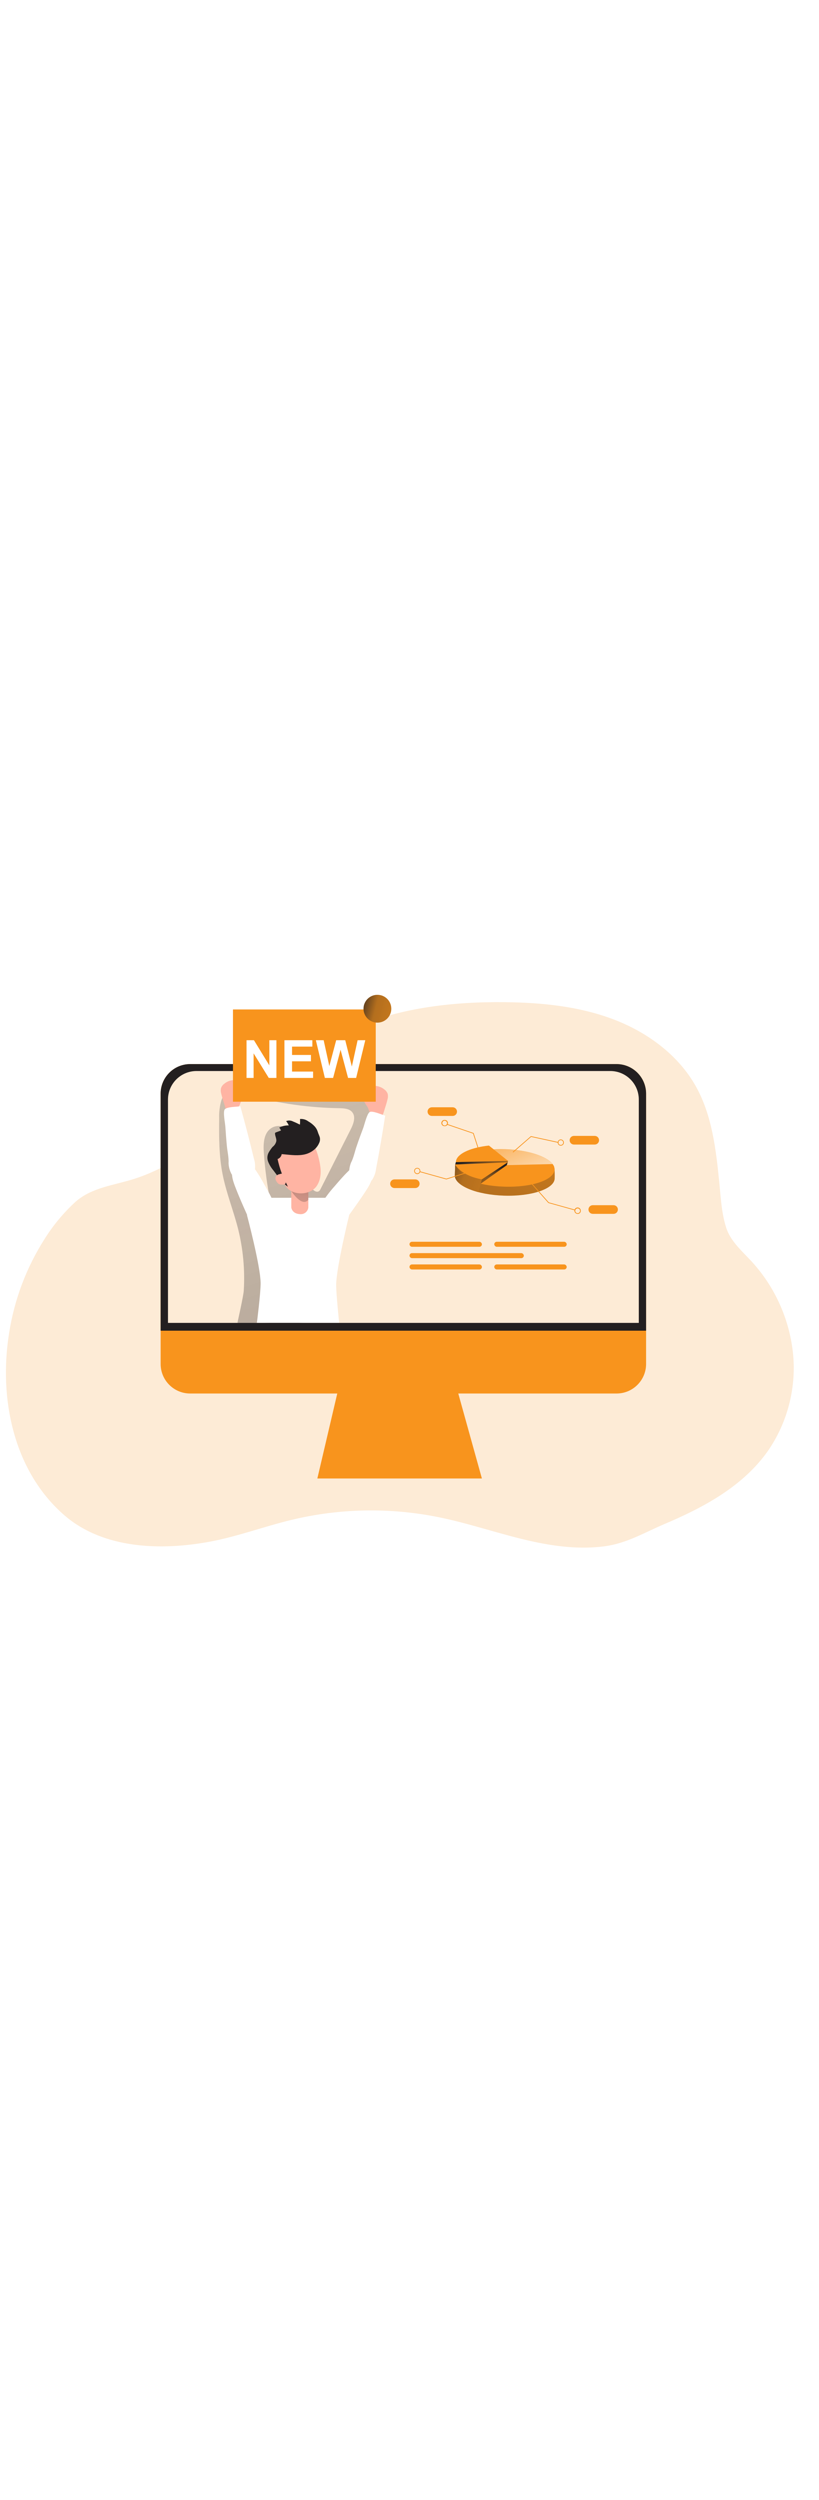 <svg id="_0531_new_campaign" xmlns="http://www.w3.org/2000/svg" xmlns:xlink="http://www.w3.org/1999/xlink" viewBox="0 0 500 500" data-imageid="marketing-campaign-2-76" imageName="Marketing Campaign 2" class="illustrations_image" style="width: 164px;"><defs><style>.cls-1_marketing-campaign-2-76{fill:url(#linear-gradient);}.cls-1_marketing-campaign-2-76,.cls-2_marketing-campaign-2-76,.cls-3_marketing-campaign-2-76,.cls-4_marketing-campaign-2-76,.cls-5_marketing-campaign-2-76,.cls-6_marketing-campaign-2-76,.cls-7_marketing-campaign-2-76,.cls-8_marketing-campaign-2-76,.cls-9_marketing-campaign-2-76,.cls-10_marketing-campaign-2-76,.cls-11_marketing-campaign-2-76,.cls-12_marketing-campaign-2-76,.cls-13_marketing-campaign-2-76,.cls-14_marketing-campaign-2-76,.cls-15_marketing-campaign-2-76{stroke-width:0px;}.cls-2_marketing-campaign-2-76{opacity:.18;}.cls-2_marketing-campaign-2-76,.cls-16_marketing-campaign-2-76{isolation:isolate;}.cls-2_marketing-campaign-2-76,.cls-15_marketing-campaign-2-76{fill:#68e1fd;}.cls-3_marketing-campaign-2-76{fill:url(#linear-gradient-10-marketing-campaign-2-76);}.cls-4_marketing-campaign-2-76{fill:url(#linear-gradient-4-marketing-campaign-2-76);}.cls-5_marketing-campaign-2-76{fill:url(#linear-gradient-2-marketing-campaign-2-76);}.cls-6_marketing-campaign-2-76{fill:url(#linear-gradient-3-marketing-campaign-2-76);}.cls-7_marketing-campaign-2-76{fill:url(#linear-gradient-8-marketing-campaign-2-76);}.cls-8_marketing-campaign-2-76{fill:url(#linear-gradient-9-marketing-campaign-2-76);}.cls-9_marketing-campaign-2-76{fill:url(#linear-gradient-7-marketing-campaign-2-76);}.cls-10_marketing-campaign-2-76{fill:url(#linear-gradient-5-marketing-campaign-2-76);}.cls-11_marketing-campaign-2-76{fill:url(#linear-gradient-6-marketing-campaign-2-76);}.cls-12_marketing-campaign-2-76{fill:#231f20;}.cls-13_marketing-campaign-2-76{fill:#fff;}.cls-14_marketing-campaign-2-76{fill:#ffb4a3;}</style><linearGradient id="linear-gradient-marketing-campaign-2-76" x1="-2258.8" y1="-3.87" x2="-2248" y2="141.68" gradientTransform="translate(-2009.05 315.21) rotate(-180) scale(1 -1)" gradientUnits="userSpaceOnUse"><stop offset="0" stop-color="#231f20"/><stop offset=".08" stop-color="#231f20" stop-opacity=".69"/><stop offset=".21" stop-color="#231f20" stop-opacity=".32"/><stop offset="1" stop-color="#231f20" stop-opacity="0"/></linearGradient><linearGradient id="linear-gradient-2-marketing-campaign-2-76" x1="198.84" y1="-37.36" x2="247.99" y2="-239.37" gradientTransform="translate(75.74 240.89) rotate(15.71)" xlink:href="#linear-gradient-marketing-campaign-2-76"/><linearGradient id="linear-gradient-3-marketing-campaign-2-76" x1="232.23" y1="-76.85" x2="193.05" y2="-130.23" gradientTransform="translate(75.74 240.89) rotate(15.71)" gradientUnits="userSpaceOnUse"><stop offset="0" stop-color="#fff"/><stop offset="1" stop-color="#fff" stop-opacity="0"/></linearGradient><linearGradient id="linear-gradient-4-marketing-campaign-2-76" x1="190.29" y1="-64.7" x2="216" y2="-170.39" gradientTransform="translate(75.74 240.89) rotate(15.71)" xlink:href="#linear-gradient-marketing-campaign-2-76"/><linearGradient id="linear-gradient-5-marketing-campaign-2-76" x1="195.38" y1="-105.76" x2="232.36" y2="-62.51" gradientTransform="translate(75.74 240.89) rotate(15.71)" xlink:href="#linear-gradient-marketing-campaign-2-76"/><linearGradient id="linear-gradient-6-marketing-campaign-2-76" x1="206.81" y1="-100.89" x2="215.25" y2="-74.85" gradientTransform="translate(75.74 240.89) rotate(15.71)" xlink:href="#linear-gradient-marketing-campaign-2-76"/><linearGradient id="linear-gradient-7-marketing-campaign-2-76" x1="169.44" y1="-90.75" x2="268.57" y2="-88.28" gradientTransform="translate(75.74 240.89) rotate(15.71)" xlink:href="#linear-gradient-marketing-campaign-2-76"/><linearGradient id="linear-gradient-8-marketing-campaign-2-76" x1="301.24" y1="127.47" x2="103.01" y2="-534.06" gradientTransform="translate(-49.37 315.21)" xlink:href="#linear-gradient-marketing-campaign-2-76"/><linearGradient id="linear-gradient-9-marketing-campaign-2-76" x1="234.69" y1="-117.73" x2="228.79" y2="-67.85" gradientTransform="translate(-49.37 315.21)" xlink:href="#linear-gradient-marketing-campaign-2-76"/><linearGradient id="linear-gradient-10-marketing-campaign-2-76" x1="267.54" y1="-215.36" x2="320.27" y2="-202.24" gradientTransform="translate(-49.37 315.21)" xlink:href="#linear-gradient-marketing-campaign-2-76"/></defs><g id="background_marketing-campaign-2-76"><path class="cls-2_marketing-campaign-2-76 targetColor" d="M211.88,116.34c-3.76,1.74-7.46,3.64-11.08,5.7-42.4,24.14-72.07,69.43-118.48,84.47-12.55,4.07-26.05,5.18-36.21,14.09-7.32,6.7-13.69,14.36-18.95,22.77-11.1,17.43-18.46,36.98-21.62,57.41-6.34,39.55,2.53,84.09,34,111.19,23.73,20.37,58.87,21.41,88.5,15.9,16.98-3.15,33.28-9.31,50.1-13.34,29.41-7.05,60.01-7.6,89.66-1.6,19.57,3.96,38.46,10.76,58.01,14.95,14.07,3.02,28.69,4.69,43.03,2.83,13.76-1.78,24.38-8.35,36.92-13.65,23.86-10.11,47.99-23.01,63.21-44.75,11.69-17.04,17.08-37.61,15.27-58.2-1.94-20.54-10.3-39.95-23.89-55.47-6.06-6.95-13.98-13.11-16.92-21.97s-3.43-19.18-4.34-28.28c-2.02-19.91-4.4-40.41-14.12-57.91-10.81-19.47-29.94-33.4-50.79-41.24-20.85-7.84-43.38-10.09-65.65-10.35-33.07-.4-66.9,3.67-96.67,17.43Z" style="fill: rgb(248, 148, 29);"/></g><g id="monitor_marketing-campaign-2-76"><polygon class="cls-15_marketing-campaign-2-76 targetColor" points="193.74 389.33 294.2 389.33 276.42 325.45 208.73 325.45 193.74 389.33" style="fill: rgb(248, 148, 29);"/><polygon class="cls-1_marketing-campaign-2-76" points="193.74 389.33 294.2 389.33 276.42 325.45 208.73 325.45 193.74 389.33"/><path class="cls-15_marketing-campaign-2-76 targetColor" d="M394.44,154.68v164.81c0,9.95-8.07,18.02-18.02,18.02H116.08c-9.95,0-18.01-8.07-18.01-18.02h0v-164.81c0-9.95,8.07-18.02,18.02-18.02h260.31c9.95,0,18.03,8.06,18.04,18.01h0Z" style="fill: rgb(248, 148, 29);"/><path class="cls-12_marketing-campaign-2-76" d="M394.44,154.68v144.53H98.07v-144.53c0-9.96,8.07-18.03,18.02-18.04h260.31c9.96.01,18.02,8.08,18.04,18.04Z"/><path class="cls-13_marketing-campaign-2-76" d="M389.98,158.18v136.26H102.56v-136.26c.05-9.6,7.88-17.35,17.48-17.3,0,0,0,0,.01,0h252.43c9.6-.06,17.44,7.68,17.5,17.28,0,0,0,0,0,.01Z"/><path class="cls-2_marketing-campaign-2-76 targetColor" d="M389.98,158.18v136.26H102.56v-136.26c.05-9.6,7.88-17.35,17.48-17.3,0,0,0,0,.01,0h252.43c9.6-.06,17.44,7.68,17.5,17.28,0,0,0,0,0,.01Z" style="fill: rgb(248, 148, 29);"/><rect class="cls-15_marketing-campaign-2-76 targetColor" x="249.99" y="244.98" width="44.22" height="3.07" rx="1.53" ry="1.53" style="fill: rgb(248, 148, 29);"/><rect class="cls-15_marketing-campaign-2-76 targetColor" x="301.75" y="244.98" width="44.22" height="3.07" rx="1.53" ry="1.53" style="fill: rgb(248, 148, 29);"/><rect class="cls-15_marketing-campaign-2-76 targetColor" x="249.99" y="251.91" width="69.81" height="3.07" rx="1.53" ry="1.53" style="fill: rgb(248, 148, 29);"/><rect class="cls-15_marketing-campaign-2-76 targetColor" x="249.99" y="258.81" width="44.22" height="3.07" rx="1.53" ry="1.53" style="fill: rgb(248, 148, 29);"/><rect class="cls-15_marketing-campaign-2-76 targetColor" x="301.75" y="258.81" width="44.22" height="3.07" rx="1.53" ry="1.53" style="fill: rgb(248, 148, 29);"/></g><g id="pie_chart_marketing-campaign-2-76"><path class="cls-15_marketing-campaign-2-76 targetColor" d="M307.78,216.87c-16.84-.54-30.32-6.1-30.11-12.41,0-.44.17-5.77.3-6.2,0,0,.69.18.69.17,1.94-5.63,14.23-4.92,29.86-4.42,13.74.45,25.8-.21,29.47,4.59.83,1.08.69,6.67.65,7.83-.21,6.25-14.02,10.98-30.85,10.43Z" style="fill: rgb(248, 148, 29);"/><path class="cls-5_marketing-campaign-2-76" d="M307.78,216.87c-16.84-.54-30.32-6.1-30.11-12.41,0-.44.24-6.43.24-6.43,1.94-5.63,14.98-4.51,30.61-3.96,13.74.45,26.37,1.63,30.06,6.43,0,0,.09,4.83,0,5.99-.16,6.2-13.96,10.93-30.8,10.38Z"/><path class="cls-15_marketing-campaign-2-76 targetColor" d="M307.71,211.38c-16.82-.54-30.03-5.99-29.82-12.3v-1.24c1.94-5.63,14.9-9.81,30.55-9.31,13.73.45,25.22,4.23,28.89,9.03.79.95,1.22,2.15,1.21,3.39-.18,6.34-14,11.02-30.83,10.43Z" style="fill: rgb(248, 148, 29);"/><path class="cls-6_marketing-campaign-2-76" d="M337.34,197.6l-27.93.66-31.54.74c-.04-.37-.04-.75,0-1.12h0c1.48-4.29,9.23-7.81,19.87-8.94,3.55-.37,7.12-.49,10.68-.37,13.79.4,25.25,4.23,28.91,9.03Z"/><path class="cls-4_marketing-campaign-2-76" d="M293.4,209.61l16.01-11.35-31.54.74s-1.58,6.34,15.53,10.61Z"/><path class="cls-15_marketing-campaign-2-76 targetColor" d="M310.14,195.67l-31.83.74c.04-.45.12-.89.24-1.32h0c1.48-4.27,9.39-7.61,19.94-8.77l11.66,9.35Z" style="fill: rgb(248, 148, 29);"/><polygon class="cls-15_marketing-campaign-2-76 targetColor" points="309.41 198.26 310.14 195.67 278.31 196.41 309.41 198.26" style="fill: rgb(248, 148, 29);"/><polygon class="cls-10_marketing-campaign-2-76" points="309.41 198.26 310.14 195.67 278.31 196.41 277.9 197.88 309.41 198.26"/><polygon class="cls-11_marketing-campaign-2-76" points="293.4 209.61 294.14 206.96 309.89 196.54 309.41 198.26 293.4 209.61"/><path class="cls-15_marketing-campaign-2-76 targetColor" d="M309.89,196.54l-31.99,1.32s3.28,6.72,16.24,9.08l15.74-10.4Z" style="fill: rgb(248, 148, 29);"/><path class="cls-15_marketing-campaign-2-76 targetColor" d="M294.14,206.96l-2.15,7.75s-13.18-3.32-14.28-9.44l.18-7.4s3.82,8.37,16.24,9.08Z" style="fill: rgb(248, 148, 29);"/><path class="cls-9_marketing-campaign-2-76" d="M294.14,206.96l-2.15,7.75s-13.18-3.32-14.28-9.44l.18-7.4s3.82,8.37,16.24,9.08Z"/><polygon class="cls-15_marketing-campaign-2-76 targetColor" points="293.27 192.83 288.8 179.03 272.63 173.52 272.77 173.1 289.16 178.69 289.19 178.8 293.69 192.69 293.27 192.83" style="fill: rgb(248, 148, 29);"/><path class="cls-15_marketing-campaign-2-76 targetColor" d="M270.96,174.46c-1.03-.22-1.68-1.23-1.46-2.26.22-1.03,1.23-1.68,2.26-1.46h.21c1.03.22,1.68,1.23,1.46,2.26-.22,1.03-1.23,1.68-2.26,1.46h-.21ZM271.87,171.23c-.78-.22-1.59.24-1.8,1.02-.22.78.24,1.59,1.02,1.8.78.22,1.58-.24,1.8-1.01h0c.19-.76-.26-1.54-1.02-1.75v-.05Z" style="fill: rgb(248, 148, 29);"/><polygon class="cls-15_marketing-campaign-2-76 targetColor" points="313.3 190.54 313.01 190.21 324.13 180.56 324.23 180.59 341.04 184.24 340.95 184.68 324.24 181.04 313.3 190.54" style="fill: rgb(248, 148, 29);"/><path class="cls-15_marketing-campaign-2-76 targetColor" d="M341.86,186.33c-1.01-.28-1.61-1.33-1.33-2.34s1.33-1.61,2.34-1.33h0c1,.29,1.59,1.34,1.32,2.35h0c-.28,1.01-1.33,1.6-2.33,1.32ZM342.76,183.08c-.78-.22-1.59.23-1.81,1.01-.22.78.23,1.59,1.01,1.81s1.59-.23,1.81-1.01c0,0,0-.02,0-.03.2-.77-.25-1.56-1.02-1.78Z" style="fill: rgb(248, 148, 29);"/><path class="cls-15_marketing-campaign-2-76 targetColor" d="M352.14,227.92c-1.04-.27-1.68-1.33-1.41-2.37s1.33-1.68,2.37-1.41c1,.25,1.63,1.24,1.44,2.25v.21c-.27,1.01-1.31,1.61-2.33,1.34-.02,0-.05-.01-.07-.02ZM353.04,224.69c-.78-.22-1.59.24-1.8,1.02-.22.78.24,1.59,1.02,1.8.78.22,1.58-.24,1.8-1.01h0c.21-.77-.23-1.57-1-1.79h-.01Z" style="fill: rgb(248, 148, 29);"/><polygon class="cls-15_marketing-campaign-2-76 targetColor" points="350.97 225.85 334.79 221.34 334.74 221.3 321.63 206.51 321.96 206.22 335.03 220.96 351.09 225.43 350.97 225.85" style="fill: rgb(248, 148, 29);"/><path class="cls-15_marketing-campaign-2-76 targetColor" d="M254.21,203.64c-1.01-.29-1.59-1.34-1.31-2.34.29-1.01,1.34-1.59,2.34-1.31,1.01.28,1.59,1.33,1.31,2.33-.27,1.01-1.31,1.6-2.31,1.33-.01,0-.02,0-.03,0ZM255.12,200.39c-.78-.22-1.59.24-1.8,1.02-.22.78.24,1.59,1.02,1.8.78.22,1.58-.24,1.8-1.01.21-.78-.24-1.58-1.02-1.81Z" style="fill: rgb(248, 148, 29);"/><polygon class="cls-15_marketing-campaign-2-76 targetColor" points="272.47 206.97 256.28 202.46 256.4 202.04 272.47 206.51 291.27 200.63 291.4 201.05 272.47 206.97" style="fill: rgb(248, 148, 29);"/><path class="cls-15_marketing-campaign-2-76 targetColor" d="M361.9,222.68h12.68c1.46,0,2.64,1.18,2.64,2.64h0c0,1.46-1.18,2.64-2.64,2.64h-12.68c-1.46,0-2.64-1.18-2.64-2.64h0c0-1.46,1.18-2.64,2.64-2.64Z" style="fill: rgb(248, 148, 29);"/><path class="cls-15_marketing-campaign-2-76 targetColor" d="M350.44,180.43h12.64c1.46,0,2.64,1.18,2.64,2.64h0c0,1.46-1.18,2.64-2.64,2.64h-12.68c-1.46,0-2.64-1.18-2.64-2.64h0c0-1.46,1.18-2.64,2.64-2.64.01,0,.03,0,.04,0Z" style="fill: rgb(248, 148, 29);"/><path class="cls-15_marketing-campaign-2-76 targetColor" d="M263.67,162.98h12.68c1.46,0,2.64,1.18,2.64,2.64h0c0,1.46-1.18,2.64-2.64,2.64h-12.68c-1.46,0-2.64-1.18-2.64-2.64h0c0-1.46,1.18-2.64,2.64-2.64Z" style="fill: rgb(248, 148, 29);"/><path class="cls-15_marketing-campaign-2-76 targetColor" d="M240.84,206.95h12.68c1.46,0,2.64,1.18,2.64,2.64h0c0,1.46-1.18,2.64-2.64,2.64h-12.68c-1.46,0-2.64-1.18-2.64-2.64h0c0-1.46,1.18-2.64,2.64-2.64Z" style="fill: rgb(248, 148, 29);"/></g><g id="character_marketing-campaign-2-76"><path class="cls-7_marketing-campaign-2-76" d="M145.31,236.97c-2.82-11.1-7.17-21.82-9.4-33.07s-2.24-22.74-2.12-34.19c-.14-3.74.33-7.48,1.4-11.08,1.25-3.52,3.96-6.76,7.54-7.71l5.21,34.08c1.02,6.68,2.06,13.45,4.56,19.78,2.51,6.33,6.59,12.16,12.53,15.47-1.94-9.74-3.26-19.6-3.96-29.51-.4-5.42-.13-11.87,4.34-14.91,3.96-2.76,9.8-1.32,13.18,2.15,3.39,3.47,4.94,8.29,5.93,13.03,1.42,6.82,2.02,13.95,5.08,20.2,1.04,2.15,3.78,4.38,5.46,2.64.26-.31.48-.65.65-1.02l18.39-36.35c1.69-3.35,3.3-7.66.9-10.55-1.82-2.18-5.05-2.35-7.91-2.39-18.26-.29-36.41-2.82-54.06-7.52,12.33-6.05,26.37-7.2,40.15-7.65,11.33-.37,23.19-.21,33.21,5.1.54.24,1.01.59,1.4,1.04.41.63.64,1.36.67,2.11,1.71,13.82-.67,27.83-6.86,40.31-4.09,8.2-9.74,15.54-14.08,23.63-11.95,22.2-13.29,48.68-10.55,73.74-11.22-1.21-18.46,1.82-29.74.59-2.89-.32-7.52-.96-10.39-.51-1.7.28-10.19,1.04-11.87-.08,0,0,3.65-16.24,3.85-19.46.78-12.73-.4-25.51-3.51-37.88Z"/><path class="cls-13_marketing-campaign-2-76" d="M193.68,229.19c-1.04,0,2.18-6.79,2.36-7.09,2.37-3.85,5.08-7.48,8.11-10.84,2.64-3.05,5.27-6.18,8.16-8.99,2.64-2.64,6.03-6.1,10.18-5.27,3.12.66,5,4.15,4.87,7.36s-1.78,6.1-3.51,8.81c-3.47,5.42-7.19,10.55-10.96,15.82l-19.21.21Z"/><path class="cls-13_marketing-campaign-2-76" d="M169.64,232.84c1,.22-.75-7.11-.86-7.44-1.53-4.25-3.44-8.35-5.71-12.26-1.98-3.55-3.86-7.13-6.14-10.55-2.1-3.09-4.65-7.21-8.89-7.23-3.19,0-5.75,3.03-6.28,6.18s.49,6.36,1.62,9.35c2.28,6.03,4.87,11.87,7.49,17.71l18.76,4.23Z"/><path class="cls-13_marketing-campaign-2-76" d="M161.65,218.17h40.66c5.82-.15,10.67,4.44,10.82,10.26,0,0,0,0,0,0v.47s-7.75,31.64-7.91,42.27c0,5.81,1.83,23.21,1.83,23.21h-50.21s2.32-18.17,2.27-24.26c-.08-10.38-8.29-41.22-8.29-41.22-.11-5.82,4.52-10.64,10.35-10.75,0,0,0,0,0,0h.47Z"/><path class="cls-14_marketing-campaign-2-76" d="M236.51,158.4c.37-1.13.44-2.33.21-3.49-.34-1.05-1-1.97-1.87-2.64-2.18-1.87-5.08-2.69-7.91-2.22-.58.09-1.14.32-1.62.66-.44.37-.81.82-1.09,1.32-1.42,2.23-2.89,4.92-1.96,7.4.66,1.19,1.38,2.35,2.16,3.47.42.8.63,1.7,1.03,2.52,1.02,2.06,4.92,4.81,7.3,3.28,1.19-.75,1.63-3.31,2.07-4.55.61-1.85,1.19-3.78,1.69-5.75Z"/><path class="cls-14_marketing-campaign-2-76" d="M135.12,154.87c-.37-1.13-.45-2.33-.21-3.49.34-1.05,1-1.97,1.87-2.64,2.18-1.87,5.08-2.69,7.91-2.22.58.09,1.14.32,1.62.66.44.37.81.82,1.09,1.32,1.41,2.23,2.89,4.9,1.96,7.4-.66,1.19-1.38,2.35-2.16,3.47-.42.8-.63,1.7-1.03,2.52-1.02,2.06-4.92,4.81-7.32,3.28-1.17-.75-1.62-3.31-2.06-4.55-.62-1.85-1.2-3.78-1.69-5.75Z"/><path class="cls-14_marketing-campaign-2-76" d="M188.24,224.1c-.31,2.49-2.55,4.29-5.05,4.05-4.98-.24-5.35-4.05-5.35-4.05v-19.78h10.4v19.78Z"/><path class="cls-8_marketing-campaign-2-76" d="M177.84,214.09s6.51,10.15,10.4,5.27v-7.91l-10.4,2.64Z"/><path class="cls-14_marketing-campaign-2-76" d="M173.46,209.06c2.64,8.07,15.56,8.31,19.9,1.9,2.52-3.72,2.82-8.56,2.03-12.97-.7-4.36-2.03-8.59-3.96-12.57-1.32-2.51-2.64-4.73-5.71-5.09-3.45-.23-6.9.54-9.93,2.22-5.92,3.19-8.77,10.11-6.82,16.55.52,1.56,1.17,3.08,1.96,4.52.99,1.74,1.83,3.56,2.52,5.45Z"/><path class="cls-12_marketing-campaign-2-76" d="M194.91,184.62c-.55,1.34-1.37,2.56-2.4,3.59-2.12,2.03-4.82,3.34-7.73,3.74-4.23.67-8.53-.08-12.8-.42-.2,1.4-1.18,2.56-2.52,3.01.65,2.98,1.5,5.91,2.57,8.77,1.05,2.8,2.56,5.39,3.69,8.12-3.52-2.43-6.22-6.59-8.79-9.93-1.36-1.6-2.45-3.4-3.23-5.35-.79-1.98-.57-4.22.58-6.01.63-1.04,1.33-2.04,2.1-2.98,1.17-.86,2-2.12,2.32-3.55.16-1.49-.69-2.93-.8-4.43-.04-.21,0-.43.11-.62.13-.14.3-.24.49-.29l3.05-1.13c-.28-.63-.64-1.23-1.07-1.77,1.79-.94,3.79-1.4,5.81-1.32-.41-.95-.95-1.83-1.6-2.64,1.38-.55,2.93-.46,4.23.24,1.42.55,2.8,1.24,4.17,1.91.13-1.14.15-2.29.07-3.44,1.81-.15,3.61.37,5.06,1.46,1.48.83,2.81,1.89,3.96,3.14.81.92,1.43,1.99,1.79,3.16.37,1.32,1.04,2.4,1.32,3.68.18,1.03.06,2.1-.37,3.06Z"/><path class="cls-14_marketing-campaign-2-76" d="M170.67,203.76c-.92.15-1.74.67-2.27,1.44-.29.61-.33,1.31-.12,1.95.23.63.56,1.21.99,1.71.23.31.5.58.8.8.53.3,1.12.45,1.73.44.47.03.94.03,1.41,0,.24,0,.47-.06.69-.17.23-.17.39-.4.47-.67.33-.98.33-2.05,0-3.03-.22-.93-.67-1.78-1.32-2.48-.59-.59-1.58-.21-2.39.01Z"/><path class="cls-13_marketing-campaign-2-76" d="M214.32,196.69c-.87,2.17-1.25,4.5-1.09,6.83.59,4.28,4.54,7.27,8.82,6.67,2.1-.29,3.99-1.42,5.24-3.13,1.22-1.96,2-4.17,2.28-6.47,2.06-10.81,3.92-21.65,5.59-32.51-1.92-.51-7.91-3.23-9.53-2.15s-3.2,7.91-3.96,9.91c-1.32,3.49-2.64,6.99-3.82,10.55-1.19,3.24-1.9,7.24-3.52,10.3Z"/><path class="cls-13_marketing-campaign-2-76" d="M139.53,197.03c.09,2.33.71,4.62,1.82,6.67,2.31,3.65,7.14,4.73,10.79,2.42,1.78-1.13,3.03-2.92,3.46-4.98.32-2.3.12-4.64-.59-6.84-2.58-10.7-5.34-21.34-8.29-31.92-1.96.32-8.48.28-9.57,1.96-1.09,1.69.32,8.46.45,10.68.24,3.72.52,7.43.86,11.14.3,3.47,1.29,7.4,1.08,10.86Z"/><rect class="cls-15_marketing-campaign-2-76 targetColor" x="142.23" y="103.33" width="87.16" height="56.25" style="fill: rgb(248, 148, 29);"/><circle class="cls-15_marketing-campaign-2-76 targetColor" cx="230.41" cy="102.89" r="8.48" style="fill: rgb(248, 148, 29);"/><circle class="cls-3_marketing-campaign-2-76" cx="230.41" cy="102.89" r="8.48"/><g class="cls-16_marketing-campaign-2-76"><path class="cls-13_marketing-campaign-2-76" d="M150.51,145.08v-22.99h4.52l9.41,15.35v-15.35h4.31v22.99h-4.66l-9.27-14.99v14.99h-4.31Z"/><path class="cls-13_marketing-campaign-2-76" d="M173.65,145.08v-22.99h17.04v3.89h-12.4v5.1h11.54v3.87h-11.54v6.26h12.84v3.87h-17.48Z"/><path class="cls-13_marketing-campaign-2-76" d="M198.33,145.08l-5.49-22.99h4.75l3.46,15.79,4.2-15.79h5.52l4.03,16.06,3.53-16.06h4.67l-5.58,22.99h-4.92l-4.58-17.18-4.56,17.18h-5.03Z"/></g></g></svg>